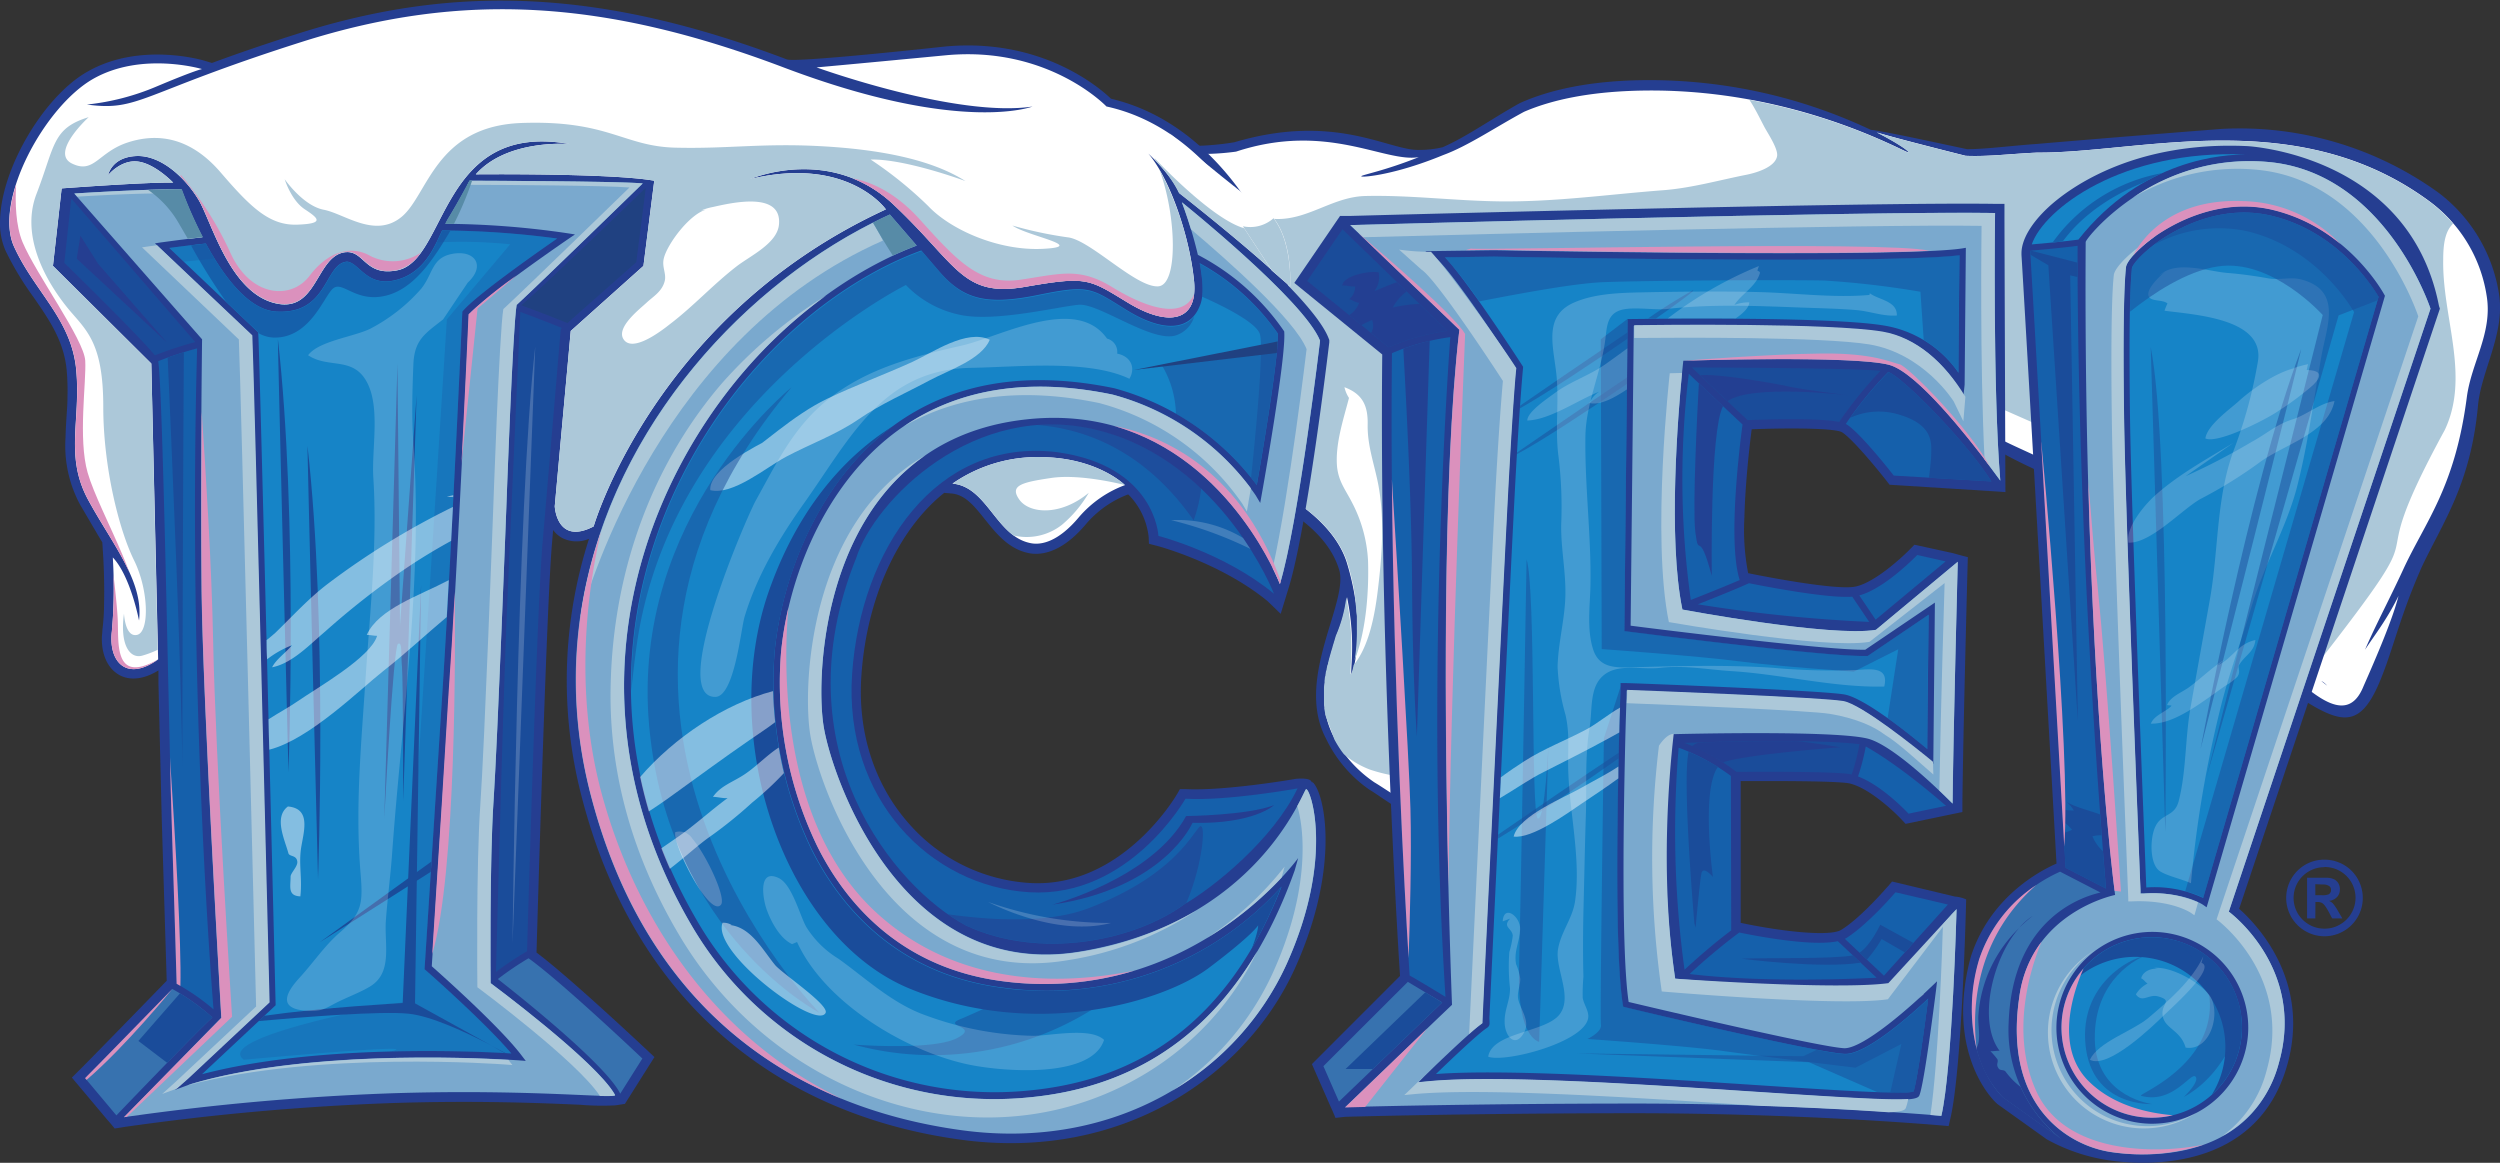 <svg xmlns="http://www.w3.org/2000/svg" viewBox="0 0 390.94 181.83"><rect x="0" y="0" width="390.94" height="181.83" fill="#333333" stroke="none"/><defs><style>.cls-1{isolation:isolate;}.cls-16,.cls-17,.cls-2{fill:#253e91;}.cls-14,.cls-15,.cls-3{fill:#fff;}.cls-4{fill:#acc8d9;}.cls-5{fill:#1560ab;}.cls-6{fill:#7aa9ce;}.cls-7{fill:#1684c7;}.cls-13,.cls-18,.cls-8{fill:#1a4c9a;}.cls-9{fill:#3772af;}.cls-10{fill:#204181;}.cls-11{fill:#578ba7;}.cls-12,.cls-13,.cls-18{opacity:0.5;}.cls-13{mix-blend-mode:multiply;}.cls-14,.cls-20{opacity:0.47;}.cls-15,.cls-19{opacity:0.19;}.cls-16{opacity:0.52;}.cls-17{opacity:0.86;}.cls-21{fill:#db91bd;}</style></defs><title>GH_ICE_LOGO_R_Standard_No-Type</title><g class="cls-1"><g id="Layer_2" data-name="Layer 2"><path class="cls-2" d="M466.66,87.31a24.54,24.54,0,0,0-9.45-16,53.12,53.12,0,0,0-34-10c-10.86.85-20.64,1.65-28.86,2.35-4,.28-8,.82-10.9.82-3.21-.69-6-1.28-8.22-1.75-3.76-.78-6.12-1.22-6.82-1.27a81.09,81.09,0,0,0-37.5-7.73c-6.28.24-12.32,1.26-17.41,3.55-4.75,2.67-8.38,5.3-12.07,6.9a15.84,15.84,0,0,1-3.57.41c-4.77.21-13.05-5.92-29-1.19a43.9,43.9,0,0,1-8.33.56c-4.79-.09-7.76-.55-7.8-.31,0,.07.26.2.8.36a22.22,22.22,0,0,0-2.33.28,15.33,15.33,0,0,0-10.25,7.11c-1.4,2.38-3,4.56-3.76,8.06-.23,3.52,1.32,6.65,2.85,9.8,3.24,6.27,7.78,12.49,12.8,18.76,1.25,1.57,2.54,3.09,3.81,4.58.62.43,0,.6,1.63,1.24l1.38.28,2.73.66a62.52,62.52,0,0,1,10.05,3.63c6.23,2.85,11.2,6.7,12.77,11.68,1.78,5-7,17.13-2,26.57a20.44,20.44,0,0,0,6.73,7.94c3,1.8,6.27,5,10.91,4.12,8.31-2.44,14.22-9.55,21-16,6.69-6.62,13.59-14.16,22-20.37,4.21-2.92-3.07-33.89,2.17-33s20.06-.76,23.81,3.4c1.89,2.09,14.51,4.35,16,6.8,1.37,2.34,11.21,6.19,14.09,7.77,5.6,3.37,33,31.24,33,31.24,8.42,5.66,11.65,7.36,15.09-.88,2.11-5.07,3.07-10,6.54-17.86,3.3-7,7.67-12.95,8.8-25.27C463.85,99.18,467.54,93.43,466.66,87.31Z" transform="translate(-75.85 -41.15)"/><path class="cls-3" d="M451.66,130.19c3.44-7.46,8.09-12.75,9.94-26.91.7-5.39,4-10,3.13-15.7A22.6,22.6,0,0,0,456,72.81c-20.75-15.51-45.59-7.69-61.52-7.8-4.18.18-7.68.66-11.25.5-3.18-.8-5.91-1.5-8.14-2.08-2.68-.7-4.62-1.23-5.75-1.58,3.35,1.7,5.14,3,4.95,3.11,0,.45-18.17-10.54-43.29-9.6-6.13.23-12,1.19-16.82,3.27-4.52,2.44-8.8,5.36-12.63,6.76-7.64,3.16-12.83,3.55-12.83,3.33s3.49-.8,9-3c-5.31.93-14.32-5.55-28.58-.86a38.54,38.54,0,0,1-8.63.22,44.26,44.26,0,0,1-5.5-.77,15.85,15.85,0,0,0-12.85,7.79c-1.19,2.1-2.85,4.9-3.29,7.44-.16,2.73,1.31,5.84,2.84,8.8a124,124,0,0,0,12.72,18.36c1.24,1.55,2.51,3.06,3.76,4.53l.53.61,1.4.29,2.82.7a60.18,60.18,0,0,1,10.34,3.86c6.29,2.91,11.8,7.41,13.3,12.84,3.1,10.45.66,17.12.67,17-.43.06.75-4.7-.76-12a21.73,21.73,0,0,1-1.64,6c-1.2,4.2-3.39,9.8-.58,15.56a19.47,19.47,0,0,0,6.47,7.38c2.91,1.74,6.26,4.62,9.88,3.76,7.38-2.19,13.5-9.3,20.14-15.76,6.67-6.69,13.42-14.23,22.1-20.74,4.41-3.1,3.17-32.95,9-31.94s30.07,4.88,34,9.23c2,2.19,13,5.72,14.57,8.26S412,130,414.5,131.4c4.83,3,17.27,13.38,17.29,13.38,4.61,3.54,10.82,10.81,13.67,3.65,2.05-4.65,4.55-10.48,5.46-14.09-3.19,6.48-6.56,8.9-7.19,13-.75,4.49-4.65.32-4.89.33,1.06.12,4.36,6.08,4.9,1.39S448.24,137.63,451.66,130.19Z" transform="translate(-75.85 -41.15)"/><path class="cls-4" d="M437.57,145.8c21.86-28,5.88-10.44,20.59-37.42,4-8.49-.42-17.62-.25-26.63,0-2.46.3-4.45,1.54-5.62a24.68,24.68,0,0,0-2.49-2.5l-.06-.05q-.46-.39-.94-.76c-20.75-15.51-45.59-7.69-61.52-7.8-4.18.18-7.68.66-11.25.5-3.18-.8-5.91-1.5-8.14-2.08-2.68-.7-4.62-1.23-5.75-1.58,3.35,1.7,5.14,3,4.95,3.11,0,0,0,0,0,0h0l-.11,0,0,0-.24-.1h0a94.35,94.35,0,0,0-24.48-8.1h0c.88,1.34,1.58,2.79,2.33,4.22.53,1,2.15,3.38,2,4.54-.28,1.84-3.56,2.73-5.06,3-4.15.84-8.32,2-12.54,2.35-8.65.65-17.08,1.87-25.85,1.76-7-.09-13.94-1-20.89-.84-5,.1-8.77,3.56-13.65,3.6-5.63,0-11.85-3.86-15.23-8.17l-3.62.85a20.28,20.28,0,0,0-1.39-3.63l-.41-.08a15.85,15.85,0,0,0-12.85,7.79c-1.19,2.1-2.85,4.9-3.29,7.44-.16,2.73,1.31,5.84,2.84,8.8a124,124,0,0,0,12.72,18.36c1.24,1.55,2.51,3.06,3.76,4.53l.53.61,1.4.29,2.82.7a60.18,60.18,0,0,1,10.34,3.86c6.29,2.91,11.8,7.41,13.3,12.84l.33,1.15c0,.11.06.22.08.34.07.27.14.55.2.82,0,.11.05.22.07.32.07.33.14.65.21,1a.71.71,0,0,0,0,.11c.07.36.13.71.18,1l0,.28c0,.25.08.5.11.75s0,.2,0,.29c0,.28.06.55.09.82v.14c0,.31.06.63.08.94,0,.05,0,.1,0,.16,0,.26,0,.51,0,.76,0,.06,0,.12,0,.18,0,.28,0,.55,0,.82v0a27.08,27.08,0,0,1-.36,4.93c1.81-4.51,2.26-10.81,2.11-15.53a22,22,0,0,0-2.57-9.26c-1-1.94-2-3.12-2.27-5.4-.33-3.52.95-7.35,1.86-10.83a5.07,5.07,0,0,1-.71-1.68c2.86,1.07,3.69,2.92,3.63,5.85-.06,3.31,1.06,6.24,1.67,9.43,1,5.45.58,11.07-.1,16.61-.44,3.55-1.31,8.59-3.76,11.55a8.49,8.49,0,0,1-.39,1.44c-.43.06.75-4.7-.76-12a21.73,21.73,0,0,1-1.64,6l-.23.78-.07.23-.23.76c0,.14-.08.29-.13.45s-.07.25-.11.38-.09.36-.15.54l-.08.28c-.07.27-.14.54-.21.81,0,.09,0,.18-.07.28s-.09.39-.14.59,0,.22-.07.33-.07.38-.11.56,0,.23-.06.35-.06.41-.09.61,0,.2,0,.3c0,.3-.07.6-.1.9,0,.07,0,.14,0,.21,0,.24,0,.47,0,.72V150c0,.2,0,.4,0,.6s0,.25,0,.38,0,.41.06.61,0,.23,0,.36.08.53.13.8c0,.06,0,.12,0,.17l1.44,3.87h0c.2.38.43.77.67,1.15l0,0c.25.39.51.77.8,1.13a13.73,13.73,0,0,0,4.07,2.42,24.8,24.8,0,0,0,10.59,1.16,44.31,44.31,0,0,0,10.89-2.35h0c2.35-2.11,4.67-4.46,7-6.81.69-.68,1.37-1.37,2.07-2l2-2c.12-.13.24-.25.37-.37l1.72-1.77c2.27-2.33,4.6-4.71,7-7.07l.08-.08c.77-.73,1.53-1.47,2.31-2.19l.14-.13c1.6-1.47,3.25-2.94,5-4.36l.05,0c5.49-6.5,4.19-40.89,12.95-37.55,3.95,1.51,23.64,1,26.71,3.89,3.51,3.33,24.43,10.62,27.69,14.09C411.81,119.33,431.68,153.37,437.57,145.8Z" transform="translate(-75.85 -41.15)"/><path class="cls-2" d="M281,163.37s.25.52-.12-.07-2.43-.35-2.43-.35-10.93,1.91-17.18,1.6l-.91,0-.45.79c-.09.15-8.55,14.73-23,13.89a27.32,27.32,0,0,1-19-9.37c-5.36-6.09-8-14.32-7.35-23.17.82-11.83,5.56-22.4,12.68-28.26l.26-.21,1.15.1c2.16.19,3.58,2,5.23,4.06s3.6,4.55,6.69,5.23c1.66.39,5.07.32,9.13-4.54a16.24,16.24,0,0,1,6.51-4.59l.09,0a11.16,11.16,0,0,1,3.17,6.61l.05,1.09,1.06.28c.1,0,10.17,2.66,17.54,8.74l2,1.94.07-.23,1.2-3.91c2.9-9.5,6.19-37.15,6.33-38.31l0-.37-.14-.35c-.84-2.12-3.3-5.09-6.29-8.16l-.87-2.5c-.31-.91-7.93-22.27-26.84-26.72-1.71-1.65-10.83-9.62-26.08-8.15,0,0-23.14,2.55-24.61,2-28.49-10.78-51.33-12-76.38-4.05-5.63,1.78-10,3.31-13.52,4.61l-1.18-.36c-.41-.12-10.08-2.92-18.16,1.65C82.88,56,76.07,67.31,75.86,75.54a10.74,10.74,0,0,0,.85,4.8,47.08,47.08,0,0,0,4.4,7.3c2.46,3.55,4.78,6.9,5.18,11.53a37,37,0,0,1,.11,4.09c0,1.12-.09,2.21-.16,3.28s-.12,2-.14,3a19.44,19.44,0,0,0,2.25,10.48l2.82,4.81.68,1.13.15,2.41s.22,3.65.12,7.32c0,1.37-.11,2.75-.26,4,0,.38-.07.74-.08,1.1-.07,2.68.88,4.82,2.62,5.85,1,.61,3.12,1.25,6.23-.65,0,.71,0,1.4,0,2.07l.51,21.06s.74,24.21.78,25.4c-4.66,4.8-13,13.36-13.83,14.14l-1,1,5.61,6.68c.53.59,1.08,1.28,1.08,1.28l.42-.06,1.23-.2a396.06,396.06,0,0,1,41.19-3.7c13.69-.47,24.29,0,30,.25a39.88,39.88,0,0,0,5.46.09l1.49-.23,4.62-7.32s-13-12.29-18.44-16.34c.19-6.61,1.56-54,2.42-64,0,0,.06-.77.18-2.08a4.31,4.31,0,0,0,1.34,1.21,5,5,0,0,0,4.27.17,72.15,72.15,0,0,0-1.2,40.14c8.16,31.91,30.39,49.88,59.34,53.82,25,3.42,44.55-9.84,52.24-26.78C285.68,176.37,282.9,164.69,281,163.37Z" transform="translate(-75.85 -41.15)"/><path class="cls-2" d="M383.31,181.8a5.24,5.24,0,0,0-1.76-.45L371.72,179l-.58.69c-.05,0-4.14,4.88-7.37,6.87-1.74,1.07-9.13.3-15.72-1.1,0-2,0-19.7,0-22.17,3.67,0,13.2-.06,16.53.29,3,.33,7.3,4.28,8.68,5.78l.58.62,7-1.46,1.88-.39v-1.29c.11-11.16.84-38.31.85-38.57,0,0-.5-.1-2.28-.61l-6.07-1.33-.58.59c-1.47,1.53-5.94,5.58-8.9,6s-12.22-1.26-16.52-2.14a35.19,35.19,0,0,1-.59-8.66c.12-4.79.66-10.12,1.14-13.84,6.14-.24,12.94-.16,14.08.44,1.4.8,5.08,5.15,7.07,7.7l.41.53L388,118l1.45.1s-.16-43.31-.15-43.59l0-1.48-1.47,0c-19.34-.32-100.08,1.86-100.89,1.89l-1.54,0-.86,1.26-6.29,9.21L292,96.58c-.46,44.76,2.38,91.1,2.78,97.18L281,207.55l3,6.83c.23.46.63,1.45.63,1.45l.05.13,1.56-.17c.19,0,19-.55,45.05-.56,26.36,0,47.76,1.88,48,1.9l1.28.11.29-1.26c1.75-7.55,2.38-31.6,2.41-32.62Z" transform="translate(-75.85 -41.15)"/><path class="cls-5" d="M275.07,134s-8-20.6-27.46-25.55-35.08,11.11-37.87,19.95c-12.08,30,6.05,51.58,17.22,57.51,11.35,5.26,26,2.56,34.19-3.41,4.53-2.63,13.81-10.1,17.6-18.06,0,0-11,2-17.52,1.61,0,0-8.79,15.54-24.37,14.63S207.75,166,209.1,146.52s13.11-37,32.08-34.66C256.56,114,257,124.95,257,124.95S267.35,127.61,275.07,134Z" transform="translate(-75.85 -41.15)"/><path class="cls-3" d="M100.58,144.26,99.51,98,84.13,82.73l1.36-12.12s13.24-1,17.44-.9c0,0-2.78-2.92-5.47-3.29s-4.71,2.13-4.71,2.13.52-2.84,4.43-3,7.72,3.5,9.73,6.86,4.75,14.08,11.61,16.06,6.63-6.89,11-7.83c3.32-.67,3.2,3.84,8.49,2.77,7.85-1.6,6.6-23.4,26.93-19.73,0,0-9.74-.85-14.68,4.73,0,0,21.17-.21,27.9,1l-1.69,13.32L165.1,92.91l-2.5,27.41s.29,6.16,6.08,3.15c0,0,9.55-32.93,45.7-49.58,0,0-5.94-8.41-21.2-4.74,0,0,12.45-5.39,22.42,4S226.33,87.71,236.14,86s9.94-1.25,16.15,2.51,10.88,3,10.29-3.34-3.5-15.7-7.15-20c0,0,3.66,3.4,4.8,6.13,0,0,8.53,6.68,14.85,12.39,0,0-7.55-21.81-26.21-25.89,0,0-9.07-9.54-25.17-8s-20.16,1.89-20.16,1.89,21.87,7.92,33.77,6.12c0,0-11.22,4.37-38.88-6.1s-50-12.08-75.41-4S97.66,58.61,89.44,57.5a38,38,0,0,0,11-2.87c6.07-2.55,7-2.68,7-2.68s-9.39-2.79-17,1.52S74.79,72.59,78.05,79.73s9,11.34,9.72,19.32-1.84,13.46,1.89,20.31,8.68,12.68,7.93,18.82c0,0-1.32-6.94-4.1-9.86a79.19,79.19,0,0,1-.14,11.55C92.77,144.51,95.54,147.88,100.58,144.26Z" transform="translate(-75.85 -41.15)"/><path class="cls-6" d="M152.57,194.89s-.17-19,.46-28.52,2-45.86,2-45.86,1-28.24,1.61-31.68l.27-.25c3.07-2.82,19.45-18.75,19.45-18.75-4.11-.37-27.06-.42-27.06-.42s-1.67,3.14-3.34,5.88c-.16.26-.31.56-.47.86a135.51,135.51,0,0,1,19,1.46l1.27.2-1.07.73c-.13.09-12.78,8.75-15.51,11.76-.12,2.84-1.73,38.11-3.12,59.61,0,0-2.66,41.85-2.69,42.34,1.48,1.31,10.63,9.45,14,13.89l.7.91-1.15-.09c-.3,0-30.91-2.32-51.18,3.69l-2.52.93,2-1.8,12.69-11.89c-.11-4.56-2.42-98.33-2.7-104.31L100.08,79.2l1-.15c.09,0,2.48-.36,6.4-.8a66.09,66.09,0,0,1-3.29-7.47c-5-.13-16.74.63-16.74.63l20,22.8s-.29,21.89-.08,39.54,3.08,66.56,3.08,66.56L95.24,215.85a394,394,0,0,1,41.37-3.72c22.18-.75,35.81.91,35.42.24C169.24,207.26,152.57,194.89,152.57,194.89Z" transform="translate(-75.85 -41.15)"/><path class="cls-4" d="M105.17,210.88c20.24-5.48,49.37-3.29,49.66-3.27l1.15.09-.63-.81c-6.5-.38-32-1.45-49.62,3.79Z" transform="translate(-75.85 -41.15)"/><path class="cls-4" d="M99.06,79.68l-1,.15,15.14,14.4c.28,6,2.58,99.75,2.7,104.31l-12.69,11.88-2,1.8,2.33-.86,1.78-1.57,12.69-11.89c-.11-4.56-2.42-98.33-2.7-104.31L100.4,79.5Z" transform="translate(-75.85 -41.15)"/><path class="cls-4" d="M102.17,71.41a67.19,67.19,0,0,0,3.1,7.11l2.26-.27a66.09,66.09,0,0,1-3.29-7.47c-5-.13-16.74.63-16.74.63l.43.49C91.65,71.68,98.59,71.32,102.17,71.41Z" transform="translate(-75.85 -41.15)"/><path class="cls-4" d="M152.57,194.89s-.17-19,.46-28.52,2-45.86,2-45.86,1-28.24,1.61-31.68l.27-.25c3.07-2.82,19.45-18.75,19.45-18.75-4.11-.37-27.06-.42-27.06-.42l-.35.64c5.41,0,21.91.11,25.33.42,0,0-16.38,15.93-19.45,18.76l-.27.24c-.62,3.44-1.6,31.68-1.6,31.68s-1.33,36.32-2,45.86-.46,28.52-.46,28.52,15.65,11.61,19.16,17c1.65.06,2.47,0,2.37-.14C169.24,207.26,152.57,194.89,152.57,194.89Z" transform="translate(-75.85 -41.15)"/><path class="cls-7" d="M116.24,93.14v.21c.25,4.45,2.68,103.77,2.71,104.77v.23l-11.51,10.78c18.07-4.75,42.76-3.6,48.36-3.25-4.08-4.84-13.27-12.92-13.37-13l-.19-.17L145,149.85c1.45-22.28,3.12-59.41,3.14-59.78v-.18l.11-.14c2.19-2.53,11.52-9.08,14.73-11.3a141.19,141.19,0,0,0-18-1.26c-1.28,2.77-2.75,6.32-6.71,7.6-4.95,1.6-6.17-2.55-8.16-2.73-3.59.31-2.87,8.29-11.08,7.81-4.38-.26-8.28-5.65-11-10.64-2.62.29-4.6.55-5.71.69Z" transform="translate(-75.85 -41.15)"/><path class="cls-6" d="M280.07,164.58c-.55.51-7.69,20.76-35.28,25.36s-38.61-26.45-40.11-35S204.58,111.2,235,106.9c29.76-4.21,41,25.58,41,25.58,2.89-9.48,6.28-38.05,6.28-38.05-2.49-6.3-21.61-21.65-21.61-21.65A69.14,69.14,0,0,1,263.17,81,37,37,0,0,1,276.62,92.9l.06.11v.12c.26,4.14-3.36,24.45-3.52,25.31l-.24,1.36-.71-1.19a39.4,39.4,0,0,0-22.38-15.76c-13.4-2.79-24.73-.87-33.69,5.69C204.48,117.11,199.1,132,198,143a58.78,58.78,0,0,0,5.68,30.54c4.24,8.47,12.74,19,29.11,21.07,29.34,3.73,45.91-19.05,46.06-19.28l-.54,1.93c-8.34,23.37-23.06,33.77-41.63,35.5a54.82,54.82,0,0,1-52.73-27c-7.82-13.41-10.79-26.71-10.48-39.1.48-18.77,8.5-35.48,18.64-47.34,10.44-12.2,21.32-17.59,27.1-19.76L215,74.69c-29.54,13.51-57.35,49.45-46.86,90.48,9.19,35.91,34.17,49.46,58.1,52.72S269.25,209,277,192,280.62,164.06,280.07,164.58Z" transform="translate(-75.85 -41.15)"/><path class="cls-4" d="M220.6,112.32c-18.49,10.61-19.29,36.77-18,44,1.51,8.53,12.52,39.6,40.11,35a50.54,50.54,0,0,0,20.25-7.8,51.32,51.32,0,0,1-18.16,6.47c-27.58,4.61-38.61-26.45-40.11-35C203.46,148,204.15,123.63,220.6,112.32Z" transform="translate(-75.85 -41.15)"/><path class="cls-4" d="M272.47,189.87c-8.62,14.61-21,21.51-35.81,22.9a54.82,54.82,0,0,1-52.73-27c-7.82-13.41-10.79-26.71-10.48-39.1.48-18.77,8.5-35.48,18.64-47.34a74.77,74.77,0,0,1,13-12,72.71,72.71,0,0,0-16.41,13.83C178.52,113,171.83,129.19,171.35,148,171,160.35,174,173.65,181.84,187c11.71,20.07,33.15,30.53,52.93,28.69C249.94,214.32,265.06,205.31,272.47,189.87Z" transform="translate(-75.85 -41.15)"/><path class="cls-4" d="M280.17,95.75s-2.68,22.58-5.3,34.25c.75,1.54,1.12,2.48,1.12,2.48,2.89-9.48,6.28-38.05,6.28-38.05-2.49-6.3-21.61-21.65-21.61-21.65s.69,1.79,1.43,4.23C267.73,81.78,278.35,91.16,280.17,95.75Z" transform="translate(-75.85 -41.15)"/><path class="cls-4" d="M264.47,187.91a55.37,55.37,0,0,0,11.79-9.53l.47-1.71A51.14,51.14,0,0,1,264.47,187.91Z" transform="translate(-75.85 -41.15)"/><path class="cls-4" d="M280.07,164.58c-.11.1-.52,1.09-1.36,2.62,1.05,3.36,2.18,12.86-3.82,26.08a44.29,44.29,0,0,1-15.78,18.47A44.38,44.38,0,0,0,277,192C284.72,174.9,280.62,164.06,280.07,164.58Z" transform="translate(-75.85 -41.15)"/><path class="cls-4" d="M247.75,104.18a39.46,39.46,0,0,1,22.38,15.76l.7,1.19.24-1.36c0-.16.18-1,.39-2.26a40.21,40.21,0,0,0-21.63-14.65c-12.87-2.68-23.84-1-32.61,4.95C225.64,102.93,235.88,101.71,247.75,104.18Z" transform="translate(-75.85 -41.15)"/><path class="cls-7" d="M215.56,107.72c9.19-6.74,20.8-8.71,34.53-5.86A41.23,41.23,0,0,1,272.38,117c.75-4.26,3.18-18.48,3.29-23.06,0-.25,0-.45,0-.64a35.84,35.84,0,0,0-12.22-11c.47,2.49.67,4.9.12,6.42-1.56,4.34-5.95,4.36-11.56.9s-5.74-4-13.87-2.34-11.69.63-15.43-3.71l-2.79-3.25c-5.54,2-16.5,7.29-27,19.59-16.61,19.43-27.45,52-8.05,85.25a53.76,53.76,0,0,0,51.75,26.53c17.36-1.62,31.28-10.71,39.64-31.9a49.4,49.4,0,0,1-43.56,15.8c-16.82-2.14-25.54-12.94-29.9-21.63A59.91,59.91,0,0,1,197,142.91C198.1,131.64,203.59,116.47,215.56,107.72Z" transform="translate(-75.85 -41.15)"/><path class="cls-7" d="M330,198.66l-.33-.09-.05-.33c-1.69-10.37-.41-48.16-.35-49.77l0-.51.52,0c1.25,0,30.7,1.15,34.44,1.78,3.24.55,10.52,6.46,13,8.54,0-1.9.2-19.33.21-21l-9.52,6.45h-.15c-5.9.21-36.17-3.66-37.46-3.83l-.45-.06.51-48.8h.5c1.25,0,30.63-.46,39.5,1a17.57,17.57,0,0,1,11.74,7.41c0-2.95.14-17.37.16-18.38-11.52,1.41-70.28.26-72.8.21l-7.67.11c3.6,3.76,11.74,16.35,12.12,16.95l.1.15v.18s-.5,5.13-1.14,16.62c-.62,10.91-3.78,77.63-4.12,85,0,1,.18,1.23-.46,1.65-1.37.9-5.87,5.2-7.9,7.16,11.18-.82,32.66.58,50.1,1.73,11.95.79,23.21,1.52,24.58,1,.56-1.6,1.71-10,2.29-14.52-2.66,2.5-9.64,8.72-13,8.64C360.42,205.89,331.27,199,330,198.66Z" transform="translate(-75.85 -41.15)"/><path class="cls-6" d="M337.81,194.19a143.21,143.21,0,0,1-.39-38.23s26.24-.7,30.83.79,12.95,10.1,12.95,10.1c.11-11.31.79-37.86.79-37.86L369.2,139.64c-7.05,1.18-30.26-3.17-30.26-3.17-2.75-13.28.14-38.91.14-38.91s26.58-.87,32.2.65,17.37,18.1,17.37,18.1c-1.19-14.26-.82-41.85-.82-41.85C368.3,74.13,287,76.35,287,76.35l17.06,16.37c-4,34-1.15,105.56-1.15,105.56-3.69,3.5-16.69,16-16.69,16s18.7-.55,45.09-.56,48.12,1.91,48.12,1.91c1.73-7.5,2.38-32.33,2.38-32.33l-10.42,11.9C363.64,196.4,337.81,194.19,337.81,194.19Zm39.9,1.41,1.05-1-.17,1.46c-.19,1.49-1.84,14.6-2.6,16.39-.41,1-3.76.89-25.55-.55-18.15-1.19-40.73-2.68-51.36-1.63l-1.46.14,1-1c.3-.29,7.12-6.94,9-8.22,0-.06,0-.17,0-.17,0-.73,3.52-74.26,4.17-85.76.59-10.51,1-15.62,1.12-16.48-2.93-4.54-10.67-16.1-12.73-17.42l-1.46-.93,10.71-.15c.63,0,63.31,1.23,73.23-.28l.6-.1-.19,21.4-.19,1.8c0-.07-4.19-8.61-12.73-10-8.17-1.36-34.93-1.06-38.82-1,0,1-.48,46-.49,46.89,3.77.49,31,3.9,36.69,3.76l10.89-7.37-.25,25.21-.84-.73c-.1-.07-9.77-8.4-13.32-9s-29.81-1.6-33.79-1.74c0,1-.1,3.24-.18,6.33-.29,11.57-.7,34.46.49,42.38,3.31.79,30.16,7.14,33.79,7.24C367.45,205,375,198.23,377.7,195.6Z" transform="translate(-75.85 -41.15)"/><path class="cls-4" d="M364.09,150.77c-3.41-.57-29.81-1.6-33.79-1.74,0,.43,0,1.15-.06,2.08,7.41.29,28.7,1.15,31.75,1.67,1.81.31,5.76,1.1,8.67,3.31,1.89,1.08,5.58,4.51,7.52,6.18l-.06-2C375.38,158,366.89,151.24,364.09,150.77Z" transform="translate(-75.85 -41.15)"/><path class="cls-4" d="M370.22,93c-8.17-1.36-34.93-1.06-38.82-1,0,.11,0,.82,0,2,7.51-.07,29.46-.18,36.73,1,8.54,1.42,13.21,8.87,13.24,8.94l1.5,3.09.32-3.83C379.93,97.83,375.48,93.9,370.22,93Z" transform="translate(-75.85 -41.15)"/><path class="cls-4" d="M385.72,76.47s-.29,21.67.47,36.53c1.5,2,2.46,3.31,2.46,3.31-1.19-14.26-.82-41.85-.82-41.85C368.3,74.13,287,76.35,287,76.35l2,1.9C305.68,77.8,368.82,76.18,385.72,76.47Z" transform="translate(-75.85 -41.15)"/><path class="cls-4" d="M376.65,196.62v-.06l-.8.79Z" transform="translate(-75.85 -41.15)"/><path class="cls-4" d="M377.72,215.51l1.71.14c1.73-7.5,2.38-32.33,2.38-32.33l-2.13,2.43C379.6,188.7,379,207,377.72,215.51Z" transform="translate(-75.85 -41.15)"/><path class="cls-4" d="M382,129,369.2,139.64c-7.05,1.18-30.26-3.17-30.26-3.17-2.29-11.07-.67-30.74-.06-37l-1.92.05s-2.88,25.63-.14,38.91c0,0,24.31,4.29,31.37,3.09l11.75-9.19s-.62,19.87-.82,32.44c1.25,1.2,2.06,2,2.06,2C381.3,155.54,382,129,382,129Z" transform="translate(-75.85 -41.15)"/><path class="cls-4" d="M337.81,194.19c-2.47-16.44-.82-33.12-.23-38.28-1.17,0-2.31,1.86-2.31,1.86a146.07,146.07,0,0,0,.44,38.42s27.61,2.39,35.36,1.22l10.63-14-10.56,11.48C363,196,337.81,194.19,337.81,194.19Z" transform="translate(-75.85 -41.15)"/><path class="cls-4" d="M298.13,83.31c2.07,1.32,9.81,12.88,12.74,17.41-.08.86-.54,6-1.13,16.49-.63,11.29-4,82.34-4.15,85.64a24.87,24.87,0,0,1,2.09-1.72c0-.06,0-.17,0-.17,0-.73,3.52-74.26,4.17-85.76.59-10.51,1-15.62,1.12-16.48-2.54-3.94-10.41-15-13.34-18.19a34.64,34.64,0,0,1-5-.35Z" transform="translate(-75.85 -41.15)"/><path class="cls-4" d="M373.87,214.42a9,9,0,0,0,.38-1.42c-2.58.2-8.85-.15-23.82-1.13-18.15-1.19-40.73-2.68-51.36-1.63l-1.46.14,1-1,1.55-1.49c-1.88,1.76-3.52,3.37-3.66,3.5l-1.05,1,1.46-.14c10.62-1,33.21.45,51.35,1.64l3.09.2c8.06.26,14.94.65,19.87,1C373.13,215,373.71,214.79,373.87,214.42Z" transform="translate(-75.85 -41.15)"/><path class="cls-3" d="M224.8,116.78a23.35,23.35,0,0,1,14.08-4.14c8.68.16,12.88,4.37,12.88,4.37a17.53,17.53,0,0,0-7.18,5c-3.1,3.71-5.8,4.49-7.68,4.05C231.58,124.93,230.2,117.25,224.8,116.78Z" transform="translate(-75.85 -41.15)"/><path class="cls-8" d="M100.07,96.72a59,59,0,0,1,6.31-2.08L87,72.2,85.91,82.26S97.55,93.6,100.07,96.72Z" transform="translate(-75.85 -41.15)"/><path class="cls-5" d="M106.67,95.63a56.62,56.62,0,0,0-6.08,2c.75,4.47,1.66,57.89,2.09,71.44.42,13.2.76,24.72.79,25.92a33.75,33.75,0,0,1,5.77,4C108.65,191.73,105.29,146.5,106.67,95.63Z" transform="translate(-75.85 -41.15)"/><path class="cls-9" d="M102.79,195.8c-2.71,2.79-12.69,13-13.63,13.94l4.89,5.83s11.81-12.33,15-15.32A33.85,33.85,0,0,0,102.79,195.8Z" transform="translate(-75.85 -41.15)"/><path class="cls-10" d="M164.57,91.68l10.78-9.53,1.49-11.64s-15.25,14.75-19.47,18.38C159.45,89.65,162.28,90.73,164.57,91.68Z" transform="translate(-75.85 -41.15)"/><path class="cls-8" d="M163.54,92.59l.18-.15c-2.1-.86-4.59-1.8-6.5-2.51-.25,5.45-1.52,33.13-2.12,47.44-.61,14.56-1.54,49.88-1.69,55.77a49.46,49.46,0,0,1,4.86-3.24c.2-7,1.56-53.9,2.43-63.94C161.64,115.1,163.54,92.59,163.54,92.59Z" transform="translate(-75.85 -41.15)"/><path class="cls-9" d="M158.5,191a48.09,48.09,0,0,0-4.8,3.25c2.24,1.75,16.81,13.21,19.14,17.92l3.46-5.49S163.74,194.75,158.5,191Z" transform="translate(-75.85 -41.15)"/><path class="cls-5" d="M302.64,93.87a35,35,0,0,0-9.12,2.51c-.49,45.11,2.38,91.33,2.76,97.31,1.85,1.06,3.89,2.29,5.61,3.35C298.78,148.85,302.24,99.29,302.64,93.87Z" transform="translate(-75.85 -41.15)"/><path class="cls-5" d="M366.4,162.57c3.87,1.44,7.9,5.82,7.9,5.82l5.86-1.23c-6.8-5.9-11.08-8.46-12.55-9.28A33.18,33.18,0,0,1,366.4,162.57Z" transform="translate(-75.85 -41.15)"/><path class="cls-8" d="M302.17,92.88,285.78,77l-5.52,8.09L293,95.46A36,36,0,0,1,302.17,92.88Z" transform="translate(-75.85 -41.15)"/><path class="cls-5" d="M346.52,162.49a32.77,32.77,0,0,0-8.17-4.42,158.41,158.41,0,0,0,.92,34.72c1.46-1.35,4.22-3.84,7.3-6.15Z" transform="translate(-75.85 -41.15)"/><path class="cls-9" d="M296,194.69l-13.2,13.18,2.43,5.54,16.15-15.5C299.63,196.86,297.7,195.69,296,194.69Z" transform="translate(-75.85 -41.15)"/><path class="cls-5" d="M364.49,107.44l0,0c2.2,1.25,7.5,8.08,7.5,8.08l15.24.9c-3.82-6.06-13.46-15.94-16.1-17.12A60.11,60.11,0,0,0,364.49,107.44Z" transform="translate(-75.85 -41.15)"/><path class="cls-5" d="M348.34,107.53c-2.5-2.34-5.88-5.53-8.4-7.93a135.78,135.78,0,0,0,.31,35.37c2.83-1.11,5.55-2.22,7.65-3.11C346,126,347.9,110.83,348.34,107.53Z" transform="translate(-75.85 -41.15)"/><path class="cls-5" d="M366.6,134.26l2.55,3.79,10.95-9.11-4.44-1S370.63,133.19,366.6,134.26Z" transform="translate(-75.85 -41.15)"/><path class="cls-8" d="M340.41,98.61c2.32,2.23,5.63,5.35,8.72,8.24,2.48-.1,11-.39,14.32.28a64.4,64.4,0,0,1,6.48-8C364.75,98.68,343.34,98.62,340.41,98.61Z" transform="translate(-75.85 -41.15)"/><path class="cls-5" d="M365.5,134.46c-3.65.28-12.69-1.42-16.15-2.11-1.68.76-4.21,1.81-8,3.3a235.45,235.45,0,0,0,26.8,2.75Z" transform="translate(-75.85 -41.15)"/><path class="cls-5" d="M372.26,180.68s-4.24,5-7.72,7.18l-.2.1,6.11,5.76,10-11.12Z" transform="translate(-75.85 -41.15)"/><path class="cls-5" d="M363.24,188.33c-3.89.85-12.24-.7-15.41-1.36a94.87,94.87,0,0,0-7.77,6.49c11.29,1.37,25.55.77,29.24.58Z" transform="translate(-75.85 -41.15)"/><path class="cls-8" d="M347.38,161.85c3.1,0,13.67-.09,17.31.29a6.6,6.6,0,0,1,.72.13,32.93,32.93,0,0,0,1.22-4.75c-7.26-.87-23.47-.34-27.36-.2A31.79,31.79,0,0,1,347.38,161.85Z" transform="translate(-75.85 -41.15)"/><polygon class="cls-2" points="12.57 36.85 12 40.45 26.11 53.57 15.35 41.26 12.57 36.85"/><path class="cls-8" d="M102.07,97.07c.46,10.29,2.27,51.38,2.28,64.06,0-6.92.16-54.9.25-64.91C103.7,96.5,102.85,96.8,102.07,97.07Z" transform="translate(-75.85 -41.15)"/><path class="cls-8" d="M104.35,161.13c0,.54,0,.83,0,.83C104.34,161.71,104.35,161.42,104.35,161.13Z" transform="translate(-75.85 -41.15)"/><path class="cls-8" d="M109.08,200.24a37.38,37.38,0,0,0-5.08-3.76l-6.51,7.45,4.5,3.42C104.86,204.4,107.73,201.5,109.08,200.24Z" transform="translate(-75.85 -41.15)"/><path class="cls-8" d="M140.75,198.05l.95-65.47L138.82,198s-12.78.7-21.68,2l-.87.82c7.12-.64,19.18-1.6,23.47-1.15,3.46.35,8.87,2.83,13,5Z" transform="translate(-75.85 -41.15)"/><path class="cls-8" d="M154.88,205.82c-.65-.35-1.37-.74-2.14-1.13l2,1.13Z" transform="translate(-75.85 -41.15)"/><path class="cls-8" d="M119.31,94.2c-.08-.72,1.65,67.71,1.65,67.71S122.46,122,119.31,94.2Z" transform="translate(-75.85 -41.15)"/><path class="cls-8" d="M123.94,110.94c-.08-.72,1.64,67.7,1.64,67.7S127.09,138.71,123.94,110.94Z" transform="translate(-75.85 -41.15)"/><polygon class="cls-8" points="67.37 136.33 67.47 134.72 49.97 147.37 67.37 136.33"/><path class="cls-8" d="M138,98l-1.31,45.23-.75,26s1.41-26.94,2.14-27.39.44,1.69.63,3.62.19,21,.19,21l2.1-63.52L138.4,139Z" transform="translate(-75.85 -41.15)"/><path class="cls-5" d="M111.27,88.42l5,4.72v.11a5.27,5.27,0,0,0,2.36.69c5.77.14,7.87-6.54,9.34-7.71s3.55,2.26,8.16,1.17,7.67-6,10.16-10.19l-1.29,0c-1.28,2.77-2.75,6.32-6.71,7.6-4.95,1.6-6.17-2.55-8.16-2.73-3.59.31-2.87,8.29-11.08,7.81-4.38-.26-8.28-5.65-11-10.64l-2.33.27A87.4,87.4,0,0,0,111.27,88.42Z" transform="translate(-75.85 -41.15)"/><path class="cls-11" d="M145.93,75.29c-.16.26-.31.56-.47.86l1.38,0a51,51,0,0,0,2.85-6.78h-.43S147.6,72.55,145.93,75.29Z" transform="translate(-75.85 -41.15)"/><path class="cls-11" d="M99,70.84a16.14,16.14,0,0,1,4.47,4.66c.54.9,1.13,1.93,1.75,3l2.36-.28a66.09,66.09,0,0,1-3.29-7.47C102.86,70.74,101,70.78,99,70.84Z" transform="translate(-75.85 -41.15)"/><g class="cls-12"><path class="cls-13" d="M109.41,81.58c-.48-.78-.94-1.57-1.36-2.35-2.62.29-4.6.55-5.71.69l2.26,2.15Z" transform="translate(-75.85 -41.15)"/><path class="cls-13" d="M142.44,192.87l-.19-.17L145,149.85c1.45-22.28,3.12-59.41,3.14-59.78v-.18l.11-.14c2.19-2.53,11.52-9.08,14.73-11.3a141.19,141.19,0,0,0-18-1.26c-.27.6-.57,1.23-.88,1.87a76.58,76.58,0,0,1,11.53.29l-9.9,11.74-6.83,106.78s-30,5.36-24.91,9c0,0,30.25-2.79,22.6-1.24,9-.25,16.46.12,19.23.29C151.73,201,142.55,193,142.44,192.87Z" transform="translate(-75.85 -41.15)"/></g><path class="cls-14" d="M133.2,140.43c.51,0,1.11.15,1.62.15-1,3.38-9.38,8.12-12.55,10.31-1.07.76-2.79,1.68-4.43,2.74,0,1.59.08,3.18.12,4.75,6.29-1.59,14.26-9.5,17.84-12.31s6.61-5.67,9.91-8.43c.11-1.9.22-3.82.32-5.77C141.38,134.32,135.07,136.32,133.2,140.43Z" transform="translate(-75.85 -41.15)"/><path class="cls-14" d="M117.54,141.25c0,1,0,2,.08,3a15.09,15.09,0,0,1,3.9-2.2c-1,1.19-2.49,2.19-3.12,3.45,3.16-.62,5.88-3.56,8.26-5.56A123.71,123.71,0,0,1,137,131.65a89,89,0,0,1,9.4-5.92q.14-2.68.28-5.31a119.11,119.11,0,0,0-19.54,12c-3.06,2.33-5.46,5-8.25,7.7C118.43,140.52,118,140.89,117.54,141.25Z" transform="translate(-75.85 -41.15)"/><path class="cls-14" d="M146.72,118.88c0-.1,0-.2,0-.3-.33.07-.67.16-1,.27Z" transform="translate(-75.85 -41.15)"/><path class="cls-14" d="M122.17,168a2.13,2.13,0,0,0-1.33-.71c-2.18,1.67-.48,5.12.11,7.29.16.56,1.26.25,1.39,1.29.1.78-1.06,1.8-1.05,2.38,0,1.56-.47,3,1.53,3.07.33-3-.33-5.1.17-7.9.47-2.63,1.38-5.88-2.17-6.16" transform="translate(-75.85 -41.15)"/><path class="cls-15" d="M149,85.34c2.82-2.63,1.14-5.07-2.26-4.52s-3.11,3.06-5,5.45a27.3,27.3,0,0,1-8,6.29c-2.59,1.27-8.07,1.91-9.71,4.14,3.27,2.2,7.25,0,9.39,4.6,1.86,4,.53,10.27.81,14.58.66,10.16-.52,20.84-1.19,31-.68,10.46-1.68,20.54-.8,30.9.38,4.61.23,6.2-3.25,9.19-2.32,2-4.11,4.67-6.23,7-2.36,2.55-3.61,5.14,1.65,5.27,1.89,0,2.35-.42,4-1.27s4.06-1.74,5.47-2.66c3.45-2.25,2-6.74,2.33-10.44.25-3.35.69-6.6.94-10,1.51-21.16,4.88-43.31,3.34-64.54-.29-4-.15-8.25,0-12.15s1.8-4.84,4.65-7.08" transform="translate(-75.85 -41.15)"/><path class="cls-14" d="M184.11,172.28a2.37,2.37,0,0,0-2.66-1c-.48,1.86,5.35,13.39,7.13,11.37,1.11-1.26-3.91-11.18-5.81-11.39" transform="translate(-75.85 -41.15)"/><path class="cls-14" d="M196.68,109.53c-2.58,1.37-10,5-9.76,8.27,3.49.88,8.76-3.57,11.81-5.2,3.75-2,7.85-3.46,11.39-5.89s7.33-4.06,11.21-6.14c2.91-1.55,8-3.21,9.3-6.29-3.6-1.74-8.92,2-12.14,3.48-4.4,2-8.92,3.65-13.28,5.74-5.41,2.6-10.09,7.18-14.81,10.33" transform="translate(-75.85 -41.15)"/><path class="cls-13" d="M235.53,195.92a102.49,102.49,0,0,1-9.29,4.51c-3.46,1.29,3.06,1.11-.76,3.07s-16.13,1-16.13,1a47.12,47.12,0,0,0,43.59-10.19A50.17,50.17,0,0,1,235.53,195.92Z" transform="translate(-75.85 -41.15)"/><path class="cls-13" d="M199.62,101.72s-25.2,20.27-22.26,52.9S204,199.53,204,199.53,157.2,152.05,199.62,101.72Z" transform="translate(-75.85 -41.15)"/><path class="cls-13" d="M272.38,117c.69-4,2.83-16.46,3.23-21.91-7.05,1.23-18,3.3-18,3.3a15.5,15.5,0,0,1,2.13,7.48A40.57,40.57,0,0,1,272.38,117Z" transform="translate(-75.85 -41.15)"/><g class="cls-12"><path class="cls-8" d="M217.51,85.72A16.31,16.31,0,0,0,226,90.39c5.45,1.17,15.46-1.32,18.55-1.58s11.16,5.77,15,4.84a4.42,4.42,0,0,0,3.05-3c-2.06,2.41-5.87,1.95-10.53-.93-5.62-3.46-5.74-4-13.87-2.34s-11.69.63-15.43-3.71l-2.79-3.25c-5.54,2-16.5,7.29-27,19.59s-18.63,29.69-18.4,49.22q.31-3.37.81-7C180.71,104,217.51,85.72,217.51,85.72Z" transform="translate(-75.85 -41.15)"/><path class="cls-8" d="M263.44,82.36a17.94,17.94,0,0,1,.39,5.19c2.17.95,8.23,3.76,9,5.75.72,1.81-.61,15.65-1.35,22.56.34.44.65.83.88,1.15.75-4.26,3.18-18.48,3.29-23.06,0-.25,0-.45,0-.64A35.84,35.84,0,0,0,263.44,82.36Z" transform="translate(-75.85 -41.15)"/></g><path class="cls-8" d="M276.2,179.84a49.4,49.4,0,0,1-43.56,15.8c-16.82-2.14-25.54-12.94-29.9-21.63A59.91,59.91,0,0,1,197,142.91c1.15-11.23,6.61-26.35,18.5-35.12-5.45,3.35-14.12,10.75-19.39,25.72-8.13,23.1,2.39,54.22,22.07,62.27s39.71,2,46.7-3.27,7.71-6.66,7.71-6.66.08.83-1,3.65A69.3,69.3,0,0,0,276.2,179.84Z" transform="translate(-75.85 -41.15)"/><path class="cls-14" d="M197.07,154.08c-.18-1.69-.29-3.31-.33-4.86-7.57,2-15.45,7.24-20.79,13.44q.57,2.68,1.36,5.38c1.93-1.24,3.7-2.53,4.09-2.82,3.87-2.8,7.67-5.58,11.65-8.33C194.21,156.07,195.69,155.14,197.07,154.08Z" transform="translate(-75.85 -41.15)"/><path class="cls-14" d="M193.44,166.68a48.7,48.7,0,0,0,5-4.64q-.48-2-.81-4c-1.87,1.22-3.44,2.91-5.29,4.16s-3.79,1.8-5,3.56c.71,0,1.59.26,2.29.19-2.73,2-5.13,4.26-8,6.23-.58.39-1.43,1-2.36,1.62q.62,1.61,1.33,3.21c2.29-1.75,4.52-3.8,6.15-4.94A68.41,68.41,0,0,0,193.44,166.68Z" transform="translate(-75.85 -41.15)"/><path class="cls-14" d="M190.28,185.81a2.43,2.43,0,0,0-1.44-.36c-1.78,4.64,14.71,16.88,16.11,14.1.63-1.24-6.76-6.14-7.89-7.49-2-2.41-4.05-6.47-7.81-6.27" transform="translate(-75.85 -41.15)"/><path class="cls-10" d="M253.17,99l22.34-2.65c.07-.67.12-1.29.14-1.81Z" transform="translate(-75.85 -41.15)"/><path class="cls-15" d="M249.17,94.41c-4.7-7.4-16.82-.61-22.91.78-7.43,1.69-14.7,3.51-20.81,8.34-5.47,4.32-8.08,9.89-11.41,15.88-1.39,2.51-13.67,30.74-6.35,30.72,3,0,4-10.48,4.59-12.52,1.93-6.42,5.43-12.31,9.24-17.68,7.32-10.28,12.28-21,26.21-21.26,7.18-.11,18.29-1.36,24.73,1.71,1.06-1.79.14-3.54-1.91-3.93a2.14,2.14,0,0,0-2.4-2.4" transform="translate(-75.85 -41.15)"/><path class="cls-15" d="M200.49,188.46c4.29,9.46,16.9,17,26.59,19.11,5,1.11,19.44,2.41,21.42-3.81-2.13-2-8.2-.67-11-.63a51.36,51.36,0,0,1-16.83-3.18c-5.29-1.85-9.46-5.85-13.74-8.9a15.27,15.27,0,0,1-5-4.95c-1-1.77-2.22-6.67-4.32-7.65-3.17-1.5-2.53,3-1.9,4.85.71,2,2.08,4.56,4,5.49" transform="translate(-75.85 -41.15)"/><path class="cls-16" d="M263.34,170.53c-1.41,1.68-4.65,7.77-17.12,12.59-6.28,2.44-15,2-22.11,1a27.08,27.08,0,0,0,2.85,1.76c11.35,5.26,26,2.56,34.19-3.41l.21-.12C264.05,176.09,264.53,169.12,263.34,170.53Z" transform="translate(-75.85 -41.15)"/><path class="cls-2" d="M240.41,182.62s15.53-4.05,20.92-13.86c0,0,9.6-.1,13.76-1.71,0,0-3.17,3-12.76,2.77C262.33,169.82,258,180,240.41,182.62Z" transform="translate(-75.85 -41.15)"/><path class="cls-16" d="M262.51,122.52a22.37,22.37,0,0,0,1.18-5,36.48,36.48,0,0,0-16.07-9.14,29.31,29.31,0,0,0-9.95-.8C245,108.09,254.62,111.23,262.51,122.52Z" transform="translate(-75.85 -41.15)"/><path class="cls-4" d="M166.62,137.66c1.41-5.15,13-43.78,47.3-58.89,0,0-.64-1.26-1.54-2.8C190.67,86.93,170.53,109.82,166.62,137.66Z" transform="translate(-75.85 -41.15)"/><path class="cls-11" d="M215.46,81.11c1.4-.65,2.65-1.17,3.73-1.57L215,74.69q-1.33.6-2.65,1.28C213.16,77.33,214.24,79.23,215.46,81.11Z" transform="translate(-75.85 -41.15)"/><path class="cls-17" d="M296.66,132.07c.07,15.08.76,24.24.76,24.24l2-61.87a39.61,39.61,0,0,0-4.13,1.24C295.68,102.41,296.6,120.07,296.66,132.07Z" transform="translate(-75.85 -41.15)"/><path class="cls-17" d="M293,95.46a36,36,0,0,1,9.16-2.58l-4.35-4.21a23.15,23.15,0,0,0-4.15.56,7.28,7.28,0,0,1,2.16-2.49l-1.52-1.47c-1.3.43-2.59,1.07-3.51,1.38a3.68,3.68,0,0,0,.66-2.9c-1.4-.33-5.61.51-5.7,2.07.61-.09,1.38.21,2,.12a2.52,2.52,0,0,1-.92,2c.48.09,1,.55,1.55.56a3.8,3.8,0,0,1-1.54,1.92L288.74,92a11,11,0,0,1,1.67-.8,2.3,2.3,0,0,1-.14,2Z" transform="translate(-75.85 -41.15)"/><path class="cls-8" d="M298.73,196.32l-12.47,12,4.27,0,10.84-10.4Z" transform="translate(-75.85 -41.15)"/><path class="cls-18" d="M326.66,156.6s-.65,43.64-.46,44.79-2.11,2.23-2.11,2.23,15.51,1.08,21.43,1.91S366,208.11,366,208.11l7.18-3.71L371.44,212a16.23,16.23,0,0,0,3.64-.15c.56-1.6,1.71-10,2.29-14.52-2.66,2.5-9.64,8.72-13,8.64-4-.1-33.1-7-34.34-7.34l-.33-.09-.05-.33c-1.69-10.37-.41-48.16-.35-49.77Z" transform="translate(-75.85 -41.15)"/><path class="cls-13" d="M314.57,128.64s-.92,53.91-1.18,64.42,3.15,11,3.15,11L318,157.3s-.54,12.32-1.67,11.84S316.05,133.25,314.57,128.64Z" transform="translate(-75.85 -41.15)"/><path class="cls-13" d="M359.93,205.32l-2.09,1-35.41-.44,36.3,1.38L369.57,212a26.52,26.52,0,0,0,5.51-.1c.56-1.6,1.71-10,2.29-14.52-2.66,2.5-9.64,8.72-13,8.64A37.81,37.81,0,0,1,359.93,205.32Z" transform="translate(-75.85 -41.15)"/><path class="cls-18" d="M309.49,81.26l-7.67.11a70.06,70.06,0,0,1,5.35,6.91c5.17-1,14.46-2.79,19.25-3,6.87-.28,29.26-.39,34.74-.26a143,143,0,0,1,15,1.75l.51,7.52a17.83,17.83,0,0,1,5.43,5.11c0-2.95.14-17.37.16-18.38C370.77,82.46,312,81.31,309.49,81.26Z" transform="translate(-75.85 -41.15)"/><path class="cls-18" d="M367.93,143.69h-.15c-5.9.21-36.17-3.66-37.46-3.83l-.45-.06.51-48.8-4.2,3.2.14,48.45s15.06,1.07,21.43,1.91,18,1.61,18,1.61l6.94-3.49-1.66,10.77c2.53,1.8,5,3.79,6.18,4.83,0-1.9.2-19.33.21-21Z" transform="translate(-75.85 -41.15)"/><path class="cls-13" d="M340.55,86.57a82,82,0,0,0-7,4.39h1.25C338.66,88.25,341.18,86.35,340.55,86.57Z" transform="translate(-75.85 -41.15)"/><path class="cls-13" d="M330.36,93.12c-6.06,4.08-13.22,9-16.81,11.47,0,.13,0,.26,0,.41,4-2.27,11-6.87,16.84-10.91Z" transform="translate(-75.85 -41.15)"/><path class="cls-13" d="M330.29,100.16c-6.56,4.42-14.22,9.69-17.22,11.75,0,.08,0,.17,0,.26,3.66-1.95,11-6.75,17.22-11Z" transform="translate(-75.85 -41.15)"/><path class="cls-13" d="M329,158.85c-5.69,3.76-13.93,9.4-18.88,12.81,0,.2,0,.4,0,.61,5.26-3.18,13.32-8.63,18.89-12.56C329,159.41,329,159.13,329,158.85Z" transform="translate(-75.85 -41.15)"/><g class="cls-19"><path class="cls-3" d="M324.4,104.18c1.76.37,3.9-.84,5.87-2.14l.06-6.42c-1.17.87-2.35,1.72-3.51,2.54-2.43,1.7-5.37,2.64-7.72,4.37-1.15.85-4.42,3-4.42,4.38,3.54-.11,7.89-3.19,11.25-4.51A4,4,0,0,0,324.4,104.18Z" transform="translate(-75.85 -41.15)"/><path class="cls-3" d="M336.66,90.94c2.9,0,6.64,0,10.61,0,1.21-.83,2.11-1.7,2.12-2.51a6.25,6.25,0,0,0-2.33.41c1.2-1.81,3.41-2.88,4-5,0-.3-.26-.22-.4-.41l.25-.68A61.69,61.69,0,0,0,336.66,90.94Z" transform="translate(-75.85 -41.15)"/></g><g class="cls-20"><path class="cls-3" d="M314.16,160.22c-1.12.72-2.38,1.56-3.62,2.49,0,1.09-.1,2.18-.15,3.26,2.34-1.36,4.62-3,6.93-4.13,3.39-1.71,6.75-3.41,10.07-5.22l1.68-.93c0-1.49.08-2.8.12-3.89-1.79,1-3.57,2.5-5.19,3.37C320.74,156.92,317.27,158.21,314.16,160.22Z" transform="translate(-75.85 -41.15)"/><path class="cls-3" d="M328.92,162.87c0-.63,0-1.25,0-1.85-1.8,1.21-3.8,2.18-5.69,3.27-2.65,1.53-9.92,4.41-10.68,7.68,2.82.38,8.33-3.57,10.67-5.18C325.15,165.5,327.07,164.23,328.92,162.87Z" transform="translate(-75.85 -41.15)"/></g><path class="cls-15" d="M312,184.8c-1.28,1.35.34,1.48.41,2.69a15.46,15.46,0,0,1-.54,2.56,30.42,30.42,0,0,0,.11,5.66c0,2-.89,3.29-.84,5.29,0,2.16,1.71,4.26,3.12,1.45.85-1.71-.69-3.55-1-5.05-.21-1.07.35-2.21.32-3.2a9.19,9.19,0,0,0-.65-2.28c-.38-2.07.58-3.5.63-5.49s-2.57-3.91-2.72-1.2" transform="translate(-75.85 -41.15)"/><path class="cls-15" d="M368.19,87.27c-5.39.5-11.62-.29-17.08-.44s-11.11-.09-16.68,0c-3.92.1-8.55,0-12.25,1.55-4.86,2-3.55,6.41-3,10.85s-.22,9,.4,13.45a64.7,64.7,0,0,1,.41,10.32c-.1,4.06.84,7.86.62,12-.19,3.49-1.12,7-1.19,10.44a32.49,32.49,0,0,0,1.24,7.51c.64,2.86.38,5,.41,8,.09,6.86,2.06,14.37,1.08,21.14-.39,2.67-2.2,4.77-2.66,7.48-.52,3.05,2.45,7.61.14,10.33s-10.46,2.7-11.06,6.49c2.61,1,15.41-2.32,15.65-6.21.07-1-.72-2-.87-3a29.17,29.17,0,0,1,.11-3.28c-.09-3.38-.07-6.74,0-10.14.13-5.09.22-10.09.38-15.16.15-4.48-.17-9.24.58-13.64.44-2.54,0-5.84,1.75-7.78,2.22-2.47,6.13-1.25,9.24-1.59,3.94-.44,7.31.26,11.23.51,7.9.49,16,2.6,23.86,2.41.76-3.1-2-2.74-4.19-2.6a98.75,98.75,0,0,1-13.18-.33c-7.24-.48-14.78-.29-22-.08-2.73.08-5.16.08-6.11-2.68-1.08-3.16-.51-7-.46-10.25.13-7.71-.9-15.4-.79-23.16.07-5.22,2.45-9.94,3.12-15.23.23-1.85.26-3.73,2.17-4.46s5.52,0,7.61-.27c7-.78,13.95-.46,21-.2,2.81.1,5.68.16,8.45.39,2.18.18,4.13,1,6.35.85.07-2.32-2.87-2.43-4.23-3.49" transform="translate(-75.85 -41.15)"/><path class="cls-17" d="M346,103.88c3.73-2.7,18.86-.92,18.86-.92s-7.07-.87-9.34-1.38-11.34-2.08-13.79-1.74Z" transform="translate(-75.85 -41.15)"/><path class="cls-17" d="M343.53,131.21s-.32-22.57,1.76-26.55c-1.27-1.19-2.57-2.42-3.78-3.57-.25,4.41-1,19.3-.56,23.2C341.53,128.88,341.45,123.39,343.53,131.21Z" transform="translate(-75.85 -41.15)"/><path class="cls-8" d="M365.18,106.49a10.7,10.7,0,0,1,7.34-.59c5.45,1.51,5.38,4.25,5.33,6.08,0,1-.2,2.59-.35,3.89l9.78.58c-3.82-6.06-13.46-15.94-16.1-17.12A58.22,58.22,0,0,0,365.18,106.49Z" transform="translate(-75.85 -41.15)"/><path class="cls-17" d="M357,157.06c-5.74-.06-12,.08-15.56.2a3.57,3.57,0,0,0-1,.58,36.92,36.92,0,0,1,4.87,2.54,1.27,1.27,0,0,1,.21-.09c4.15-1.26,18.11-2.28,18.11-2.28S360.77,157.49,357,157.06Z" transform="translate(-75.85 -41.15)"/><path class="cls-8" d="M341,186.22s.64-7.07.9-8.44,1.81.51,1.81.51-1.88-13.61.79-17.21a34.25,34.25,0,0,0-4.61-2.37.13.13,0,0,1,0,.06c-1,4.77.92,26.76.92,26.76Z" transform="translate(-75.85 -41.15)"/><path class="cls-4" d="M256.39,65.87l.22.49a19.1,19.1,0,0,1,3.62,5S268.77,78,275.08,83.7A46.76,46.76,0,0,0,272,77C267.34,77.65,256.39,65.87,256.39,65.87Z" transform="translate(-75.85 -41.15)"/><path class="cls-4" d="M262.58,85.18a48,48,0,0,0-5.43-17.51c2.67,7.11,3,18.09-.2,18.26-3.52.18-10.65-7.31-14.16-7.67a62,62,0,0,1-8.62-1.84c2.39,1.68,11.84,3.28,4.78,3.64S224.41,77,221,73.37a61.09,61.09,0,0,0-9-7.27c5.42-.13,14.81,3.36,14.81,3.36-5.33-3.39-13.41-4.95-22.61-5.45s-14.63.44-22.76.23-10.46-4.33-24-3.86-14.64,11.27-18.8,14.69-8.92-.5-12.16-1.12-6.11-4.77-6.11-4.77,1,3.28,3.13,4.69,3.19,2.25-1.14,2.41-7.25-2.63-12-8.16-9.86-6.21-14.51-4.7-5.27,5-8.75,3.3,2.62-7.25,2.62-7.25c-5.73,1.75-5.26,4.47-8.16,12S84.36,86.95,87,90s5,5.27,5,14.76,2.49,19.3,4.81,24,2.42,11.17.51,11.66-2.08-3.31-2.08-3.31c-.67,4.86.9,7.07,2.81,6.58a15,15,0,0,0,2.46-.93L99.51,98,84.13,82.73l1.36-12.12s13.24-1,17.44-.9c0,0-2.78-2.92-5.47-3.29s-4.71,2.13-4.71,2.13.52-2.84,4.43-3,7.72,3.5,9.73,6.86,4.75,14.08,11.61,16.06,6.63-6.89,11-7.83c3.32-.67,3.2,3.84,8.49,2.77,7.85-1.6,6.6-23.4,26.93-19.73,0,0-9.74-.85-14.68,4.73,0,0,21.17-.21,27.9,1l-1.69,13.32L165.1,92.91l-2.5,27.41s.29,6.16,6.08,3.15c0,0,9.55-32.93,45.7-49.58,0,0-5.94-8.41-21.2-4.74,0,0,12.45-5.39,22.42,4S226.33,87.71,236.14,86s9.94-1.25,16.15,2.51S263.17,91.51,262.58,85.18Zm-64.92-8.89c-.29,2.95-4.5,4.86-6.66,6.54-3.64,2.82-6.76,6.25-10.38,9-1.26,1-6,4.68-7.33,2.26-1-1.86,2.66-4.66,3.68-5.62s2.42-1.72,2.83-3.39c.28-1.15-.47-2.18-.15-3.51.52-2.22,4-6.91,6.62-7.64l-.79.14a9.38,9.38,0,0,1,1.85-.55C190.23,72.87,198.18,71,197.66,76.29Z" transform="translate(-75.85 -41.15)"/><path class="cls-4" d="M234.32,124.88a8.93,8.93,0,0,0,7.6-1.67,19,19,0,0,0,4.19-5c-4.43,3.68-9.29,3.28-10.86,1.07s.34-2.7,5-3.39S251.76,117,251.76,117s-4.21-4.21-12.88-4.37a23.35,23.35,0,0,0-14.08,4.14C229.21,117.17,230.94,122.35,234.32,124.88Z" transform="translate(-75.85 -41.15)"/><path class="cls-8" d="M348.2,191.07s12.42,1.61,18.62.62l-1.22-1.14C362.53,191.15,351.35,190.89,348.2,191.07Z" transform="translate(-75.85 -41.15)"/><path class="cls-8" d="M375.06,188.6l-5.19-2.85s-1.47,3.21-3.24,4.38l1.16,1.08a20.23,20.23,0,0,0,2.3-3.22l3.63,2.09Z" transform="translate(-75.85 -41.15)"/><path class="cls-15" d="M270.24,125.28A19.84,19.84,0,0,0,259,122.49,60.94,60.94,0,0,1,271.41,127C271,126.47,270.65,125.88,270.24,125.28Z" transform="translate(-75.85 -41.15)"/><path class="cls-15" d="M230.36,182.19s10.49,5.59,19.22,3.29A57,57,0,0,1,230.36,182.19Z" transform="translate(-75.85 -41.15)"/><path class="cls-15" d="M159.55,95.33,156,188.69S156.68,120.16,159.55,95.33Z" transform="translate(-75.85 -41.15)"/><path class="cls-21" d="M109.18,141.43c-.22-11.51-1.13-26.27-1.79-35.88-.05,7.89-.09,18.66,0,28.21.21,17.65,3.08,66.56,3.08,66.56L95.24,215.85l.45-.06,16.45-15.64S109.54,160.05,109.18,141.43Z" transform="translate(-75.85 -41.15)"/><path class="cls-21" d="M89.16,209.74l.23.28c6.24-5.37,13.4-14.21,13.4-14.21C100.08,198.58,90.1,208.84,89.16,209.74Z" transform="translate(-75.85 -41.15)"/><path class="cls-21" d="M143.44,190.33c3.79-12.52,3.61-48.6,3.53-56.62-.32,5.76-.65,11.33-1,16.21C146,149.92,144,182,143.44,190.33Z" transform="translate(-75.85 -41.15)"/><path class="cls-21" d="M149.12,90.3c-.06,1.45-.5,11.24-1.11,23.35l2.52-24.26,6.07-5.15A66.41,66.41,0,0,0,149.12,90.3Z" transform="translate(-75.85 -41.15)"/><path class="cls-21" d="M207.53,213c-19.57-9.34-31.8-27.44-37.28-46.63-5-17.36-2.3-34.07-.42-42.06a70.75,70.75,0,0,0-1.64,40.9C175,191.65,190.33,206,207.53,213Z" transform="translate(-75.85 -41.15)"/><path class="cls-21" d="M213.15,184.1c-15.73-14.16-14.73-40-14-48A53.77,53.77,0,0,0,198,143a58.78,58.78,0,0,0,5.68,30.54c4.24,8.47,12.74,19,29.11,21.07a48.46,48.46,0,0,0,20.44-1.68C242.16,195.19,225.9,195.58,213.15,184.1Z" transform="translate(-75.85 -41.15)"/><path class="cls-21" d="M276,132.48l.13-.45c-6.62-18.7-20.29-23.19-26.08-24.27C268.61,113,276,132.48,276,132.48Z" transform="translate(-75.85 -41.15)"/><path class="cls-21" d="M304.06,92.72c-2.68,23.07-2.25,63.39-1.7,87,.31-31,2.6-86.35,2.6-86.35-1.64-2.83-12.06-11.83-16.73-15.8Z" transform="translate(-75.85 -41.15)"/><path class="cls-21" d="M299,202c-5.22,5-12.82,12.33-12.82,12.33l3.15-.08Z" transform="translate(-75.85 -41.15)"/><path class="cls-21" d="M377.55,80.37c-6-1.61-70.61-.05-71.69-.35l-.84.25.08,0,4.39-.06C310.05,80.24,359.52,81.21,377.55,80.37Z" transform="translate(-75.85 -41.15)"/><path class="cls-21" d="M372.93,98.13c-1.38-.31-4.12-1.78-12.18-1.7s-21.67,1.13-21.67,1.13,26.58-.87,32.2.65c4.35,1.17,12.36,11.36,15.77,15.92C383.52,107.73,374.12,98.39,372.93,98.13Z" transform="translate(-75.85 -41.15)"/><path class="cls-2" d="M426,183.26l31.39-93.84-.14-.42c-4.63-23.75-30-25-30-25-18.39-.85-28.43,7.1-31.08,9.56s-4.16,5-4.21,7.09V81c.31,4.68,4.94,85.59,5.48,95.19-2.7,1.18-10.4,5.28-13.39,14.54a33.23,33.23,0,0,0-1.2,7.79c-.26,10.08,5,15,5.26,15.19l.05.06,7.75,5.54A28.6,28.6,0,0,0,406,222.65c5.27.72,22.83,1.77,27.53-15a24.08,24.08,0,0,0,.91-5.87C434.7,191.79,428.22,185.24,426,183.26Z" transform="translate(-75.85 -41.15)"/><path class="cls-7" d="M431,74.88c-8.08-1.9-15,2.21-17.66,4.05-2.77,2-4.06,3.69-4.11,4.15-.09.85-.21,2.46-.29,5.44-.09,3.66-.12,9.42,0,18.41.23,15.31,2.34,67.76,2.54,73a17.9,17.9,0,0,1,8.89,1.64c.33-1.14,27.31-93.66,27.43-94C447,86.25,441.58,77.37,431,74.88Z" transform="translate(-75.85 -41.15)"/><path class="cls-18" d="M431,74.88c-8.08-1.9-15,2.21-17.66,4.05l-.72.54a21.19,21.19,0,0,1,14.55-2.18c10.6,2.49,16.06,11.37,16.8,12.66l-26.41,90.58a13.15,13.15,0,0,1,2.82,1c.33-1.14,27.31-93.66,27.43-94C447,86.25,441.58,77.37,431,74.88Z" transform="translate(-75.85 -41.15)"/><path class="cls-7" d="M412.69,187.72a14.11,14.11,0,1,0,13.74,14.46A14.13,14.13,0,0,0,412.69,187.72Z" transform="translate(-75.85 -41.15)"/><path class="cls-8" d="M412.69,187.72a14.15,14.15,0,0,0-12.34,6.66,14.09,14.09,0,0,1,23.49,10.87,14,14,0,0,1-2.12,7.09,14.1,14.1,0,0,0-9-24.62Z" transform="translate(-75.85 -41.15)"/><path class="cls-6" d="M424.38,183.71l31.54-94.29s-6.83-20.85-24.79-22.88S402,78.39,402,79c-.39,64.38,4.6,102.1,4.6,102.1s-13.22,2.64-15,16.06c-2.47,16.86,7.55,23.23,14.58,24.19s21.92.71,26.06-14.07S424.38,183.71,424.38,183.71ZM408,106.95c-.24-16.36.07-22,.29-24,.11-1,2-3,4.49-4.81,2.73-1.92,10-6.19,18.42-4.2,11.8,2.77,17.45,13.18,17.5,13.29l.1.17-27.7,95-.19.63-.54-.38s-3-2.11-9.32-1.79l-.47,0,0-.47C410.52,179.86,408.24,123,408,106.95Zm4,109.92a15,15,0,1,1,15.42-14.66A15.06,15.06,0,0,1,412,216.87Z" transform="translate(-75.85 -41.15)"/><path class="cls-4" d="M403.4,189.73a15,15,0,1,0,15.95,25.4,15,15,0,0,1-15.95-25.4Z" transform="translate(-75.85 -41.15)"/><path class="cls-4" d="M424.38,183.71l31.54-94.29s-6.83-20.85-24.79-22.88a32.2,32.2,0,0,0-21.82,5.57,31.82,31.82,0,0,1,19.91-4.37c18,2,24.79,22.88,24.79,22.88l-31.54,94.29s12,8.76,7.85,23.54a18.3,18.3,0,0,1-6.95,10.35,18.1,18.1,0,0,0,8.87-11.56C436.39,192.47,424.38,183.71,424.38,183.71Z" transform="translate(-75.85 -41.15)"/><path class="cls-4" d="M412.78,78.17,413,78c-.85.5-1.57,1-2.11,1.35-2.49,1.76-4.38,3.79-4.49,4.81-.22,1.93-.53,7.62-.29,24,.25,16,2.53,72.9,2.55,73.47l0,.48.47,0c6.28-.3,9.29,1.77,9.33,1.79l.54.38.19-.64.39-1.39a17.92,17.92,0,0,0-8.54-1.36l-.47,0,0-.47c0-.57-2.31-57.43-2.55-73.48-.24-16.36.07-22,.29-24C408.4,82,410.29,79.93,412.78,78.17Z" transform="translate(-75.85 -41.15)"/><path class="cls-5" d="M400.74,79.59c-2.29.3-5.07.56-7.39.76a3.46,3.46,0,0,0,0,.58c.33,4.87,5.22,90.67,5.52,95.92l6.31,3.25C400.69,125.79,400.7,85.73,400.74,79.59Z" transform="translate(-75.85 -41.15)"/><path class="cls-7" d="M400.86,78.62c10-12.65,22.84-13.35,26.28-13.3-19.5-.88-31.71,8.59-33.57,14.05C396.27,79.15,398.88,78.88,400.86,78.62Z" transform="translate(-75.85 -41.15)"/><path class="cls-9" d="M389.95,201.16c.55-16.13,11.21-19.73,14.37-20.44L398,177.46c-2.53,1.12-9.84,5-12.64,13.71-4,14.62,3.69,21.55,3.69,21.55l9.16,6.55A21.71,21.71,0,0,1,389.95,201.16Z" transform="translate(-75.85 -41.15)"/><path class="cls-15" d="M414.45,83.6c-.62.52-3.12,2.76-2.59,3.9.4.86,2.2.45,2.93,1.11a8.76,8.76,0,0,0-.46,1.13c4.93.65,15.64,1.26,14.61,7.89a74,74,0,0,1-3.81,14c-2.75,7.36-2.34,15.84-3.75,23.51-1,5.61-2,11.13-3,16.75-.83,4.71-.65,10-1.84,14.55-.69,2.61-2.83,1.78-3.78,4.29-.72,1.88-.71,5.61.84,6.65,1.1.74,3.6,1.28,4.86,1.89A180,180,0,0,1,423.3,151c1.32-5.07,3.17-10.07,4.68-15.11,1.9-6.29,5.33-12.1,7-18.33,1.79-6.81,2.67-14.07,3.94-21,.82-4.47,3.19-10-3.18-11.7-1.7-.46-3.37.13-5.18-.18-2-.36-4.16-.67-6.42-.85-3-.24-8.21-2.08-10.66.46" transform="translate(-75.85 -41.15)"/><path class="cls-8" d="M399.58,84.21l1.16.26c0-.83,0-1.59,0-2.24l-7.32-1.89h-.07a3.46,3.46,0,0,0,0,.58.24.24,0,0,0,0,.06l2.81,1.65,4.62,71.42Z" transform="translate(-75.85 -41.15)"/><path class="cls-8" d="M398.85,176.85l6.31,3.25c-.16-2-.32-3.91-.46-5.84a6.43,6.43,0,0,1-1.64-2.33,4.94,4.94,0,0,1,1.44-.16c-.08-1.09-.16-2.18-.24-3.26-1.89-.7-4.06-1.18-5.29-2a5.46,5.46,0,0,1,1.18,1.38,10.65,10.65,0,0,1-1.82-.15c0,.67.07,1.3.1,1.9a5.5,5.5,0,0,1,1.44,1.27,7.21,7.21,0,0,1-1.34.49C398.7,174.27,398.81,176.19,398.85,176.85Z" transform="translate(-75.85 -41.15)"/><path class="cls-13" d="M431,74.88c-8.08-1.9-15,2.21-17.66,4.05-2.77,2-4.06,3.69-4.11,4.15-.09.85-.21,2.46-.29,5.44,0,.43,0,.89,0,1.37,3.52-2.81,8.79-6.34,13.74-7.08,8.45-1.27,16.39,7.6,16.39,7.6l-18.19,72.33,20.67-72.27,6.09-2.36.18-.58C447,86.25,441.58,77.37,431,74.88Z" transform="translate(-75.85 -41.15)"/><path class="cls-13" d="M412.17,95.43l2.28,75.82S415.24,110.86,412.17,95.43Z" transform="translate(-75.85 -41.15)"/><path class="cls-13" d="M435.68,95.78c.44-1.16-15.71,62.49-15.71,62.49S427.45,117.61,435.68,95.78Z" transform="translate(-75.85 -41.15)"/><path class="cls-15" d="M435.86,98.51c-3.35.28-7.77,3.4-10,5.44-1.3,1.18-4.89,3.73-5.14,5.76,1.9.9,9.6-3,11.5-4.35a44.8,44.8,0,0,0,5.34-4c1.39-1.38,1.41-2.28-1-2.35.08-.28.14-.68.22-.91-.91.16-1.74.51-2.71.64" transform="translate(-75.85 -41.15)"/><path class="cls-15" d="M425.15,110.37c-4.29,2.63-8.69,5-12.4,8.35-1.5,1.35-4.56,4.95-4.05,7.29,3.47.13,8.28-5.12,11.21-6.81a71,71,0,0,0,9-5.53c3.84-3,10.91-4.53,12-9.8-2.27.31-4.36,2.16-6.47,2.83-2.64.82-4.08,2.25-6.48,3.55a103.29,103.29,0,0,1-10.34,5.37" transform="translate(-75.85 -41.15)"/><path class="cls-15" d="M423.8,144.25c-2.07,1.27-3.64,2.89-5.56,4.31-1.14.86-3,1.48-3.51,2.84.24.08.46,0,.7.11-.89,1-2.7,1.43-3.24,2.8,3.94.13,8.78-4,11.78-6A8.49,8.49,0,0,0,425.7,147c.63-.84,0-1.46.32-1.91.92-1.5,2.35-2,2.52-3.86-2.88.66-3.55,2.93-6,4" transform="translate(-75.85 -41.15)"/><path class="cls-13" d="M416.11,188.23c2.79,2.36,5.55,5.93,5.3,10.69-.48,9.4-11.46,13.4-10.74,13.59,4.92,1.36,7.78-3.76,8.5-3s-1.81,3.17-1.81,3.17c4.74-2.58,7.77-7.71,9-12.48A14.15,14.15,0,0,0,416.11,188.23Z" transform="translate(-75.85 -41.15)"/><path class="cls-13" d="M411,190.73s-8.25,3.25-7.53,13.92c.78,8.19,8.93,9.15,8.93,9.15s-9.42.5-10.42-9.18S409.24,190.93,411,190.73Z" transform="translate(-75.85 -41.15)"/><path class="cls-15" d="M413.89,192.78c-1.21-.45-2.94.13-3.21,1.36.46.22.6.57,1,.81a4.57,4.57,0,0,0-1.83,1.69c1,1.43,2-.1,3.5.33,2.28.67.56,1.06.66,2.75.14,2.3,2.8,2.38,3.62,5.25,4,.64,5.65-5.74,3.64-8.3-1.6-2-5.88-4.4-8.56-4.17" transform="translate(-75.85 -41.15)"/><path class="cls-15" d="M420.39,190.71c-1.75,3.78-5.49,7-8.66,9.68-2.42,2-7.77,3.7-9.07,6.48,2.83,1.53,9.84-5.24,11.79-7.16,1.11-1.07,8-7.21,5.66-8" transform="translate(-75.85 -41.15)"/><path class="cls-2" d="M393.74,184.36a9.78,9.78,0,0,0-2.12,1.86A25.22,25.22,0,0,1,393.74,184.36Z" transform="translate(-75.85 -41.15)"/><path class="cls-2" d="M391.82,211.11a11.68,11.68,0,0,1-2.34-2.38c-.28-.36-.8-.12-1.07-.47-.52-.69,0-.94-.22-1.48a13.82,13.82,0,0,0-1.09-1.26c.44.06,1-.09,1.44-.05-3.43-4.53-1.19-14.4,3.08-19.23a21,21,0,0,0-6.39,13.57c-.14,1.43.4,3.55-.15,4.9a3.59,3.59,0,0,1-.16.35,16.51,16.51,0,0,0,4.12,7.69l9.16,6.55A21.8,21.8,0,0,1,391.82,211.11Z" transform="translate(-75.85 -41.15)"/><path class="cls-5" d="M398.4,78.92c3.59-4.86,8.82-7.71,12.83-9.3.93-.53,1.85-1,2.75-1.4a26.94,26.94,0,0,0-17.16,10.86Z" transform="translate(-75.85 -41.15)"/><path class="cls-21" d="M406.52,180.45l1,.12s-2.2-33.59-3.62-47.34c-.49-4.61-1-10.7-1.49-16.76C403.4,153.86,406,176.52,406.52,180.45Z" transform="translate(-75.85 -41.15)"/><path class="cls-21" d="M394.25,211.73c-4.12-9.2-.82-19.28.84-23.31a18.15,18.15,0,0,0-3.47,8.71c-2.47,16.86,7.55,23.23,14.58,24.19a31.42,31.42,0,0,0,14.25-1.18C413.41,221.61,398.78,221.84,394.25,211.73Z" transform="translate(-75.85 -41.15)"/><path class="cls-21" d="M402.67,210.42c-5.69-5.37-2.55-14.32-1-17.83A14.1,14.1,0,0,0,412,215.93a14.26,14.26,0,0,0,3.64-.38C411.56,215.19,406.43,214,402.67,210.42Z" transform="translate(-75.85 -41.15)"/><path class="cls-21" d="M394.28,179.54a22.42,22.42,0,0,0-8.94,11.63,26.5,26.5,0,0,0-.35,14.17C384.41,201.3,383.64,188.86,394.28,179.54Z" transform="translate(-75.85 -41.15)"/><path class="cls-21" d="M409.42,81.09a20.38,20.38,0,0,1,3.35-2.92c2.73-1.92,10-6.19,18.42-4.2a26.18,26.18,0,0,1,10.68,5.38,21.68,21.68,0,0,0-15.12-6.75C415.25,72.09,410.73,78.59,409.42,81.09Z" transform="translate(-75.85 -41.15)"/><path class="cls-21" d="M395.05,110.53c1.32,23.09,3,52.79,3.6,63,1.13-14.4-3.6-63.35-3.6-63.35Z" transform="translate(-75.85 -41.15)"/><path class="cls-21" d="M293.51,116.11c.28,33.85,2,64.85,2.61,74.85.19-5.48.49-15.9.29-23.36C296.18,159.35,294.31,129,293.51,116.11Z" transform="translate(-75.85 -41.15)"/><path class="cls-21" d="M104.06,195.32c.18-6.42-.8-23.12-1.63-35.75.09,4,.17,7.27.25,9.5.42,13.2.76,24.72.79,25.92Z" transform="translate(-75.85 -41.15)"/><path class="cls-21" d="M133.79,81.19c-3-1.75-6.65-.73-9.53,3.09s-9.26,3.38-12.41-3.66a52.41,52.41,0,0,0-7.75-12.15l0,.31a18.26,18.26,0,0,1,2.81,3.57c2,3.35,4.75,14.08,11.61,16.06s6.63-6.89,11-7.83c3.32-.67,3.2,3.84,8.49,2.77a6.15,6.15,0,0,0,3.6-2.66A7.83,7.83,0,0,1,133.79,81.19Z" transform="translate(-75.85 -41.15)"/><path class="cls-21" d="M262.58,87.16c-1.82,4.18-7.89,1.9-12.74-1.07-5.2-3.19-8-2.15-14.42-1.2s-9.93-3-15.88-9.58c-4.15-4.57-8.25-5.89-10.35-6.26a20.2,20.2,0,0,1,6.4,4.12c10,9.41,10.74,14.54,20.54,12.84s9.94-1.25,16.15,2.51C257.78,91.85,262.05,91.62,262.58,87.16Z" transform="translate(-75.85 -41.15)"/><path class="cls-21" d="M89.66,119.36c2.2,4.05,4.83,7.74,6.45,11.35-.33-.89-.7-1.82-1.1-2.77-1.95-4.61-4.53-9.65-5.45-12.86-1.53-5.32-.19-14.18-.38-17.52S81.46,84,79.37,79c-1.06-2.57-1.17-6.13-1-9-1.18,3.68-1.47,7.22-.3,9.77,3.28,7.14,9,11.34,9.72,19.32S85.93,112.51,89.66,119.36Z" transform="translate(-75.85 -41.15)"/><path class="cls-21" d="M100.58,144.26c-7,4-6.14-2.65-6.32-6.26-.1-1.9-.4-4.72-.67-7a65.48,65.48,0,0,1-.26,8.86C92.77,144.51,95.54,147.88,100.58,144.26Z" transform="translate(-75.85 -41.15)"/><path class="cls-3" d="M258.74,62S269,70.67,273.6,73.91s4,12.05,4,12.05l-2.86-2.5-7.35-11.23Z" transform="translate(-75.85 -41.15)"/><path class="cls-4" d="M275,75.28a5.47,5.47,0,0,1-4.79,1.25l4.54,6.93,2.86,2.5S278,79.12,275,75.28Z" transform="translate(-75.85 -41.15)"/><path class="cls-2" d="M439.33,175.58a5.94,5.94,0,0,1,2.32.46,6,6,0,0,1,1.93,1.28,6,6,0,0,1,1.75,4.24,5.87,5.87,0,0,1-.8,3,6,6,0,0,1-5.19,3,6,6,0,0,1-5.18-9,6,6,0,0,1,2.17-2.18A5.86,5.86,0,0,1,439.33,175.58Zm0,1.18a4.7,4.7,0,0,0-2.41.64,4.82,4.82,0,0,0-1.76,1.75,4.83,4.83,0,0,0,0,4.83,4.86,4.86,0,0,0,1.77,1.75,4.72,4.72,0,0,0,2.4.64,4.66,4.66,0,0,0,2.42-.64,4.81,4.81,0,0,0-2.42-9Zm-1.42,8h-1.29v-6.35h3a2.84,2.84,0,0,1,1.18.22,1.58,1.58,0,0,1,.71.64,1.82,1.82,0,0,1,.24,1,1.65,1.65,0,0,1-.45,1.16,2,2,0,0,1-1.26.6,1.54,1.54,0,0,1,.67.46,8.23,8.23,0,0,1,.68,1l.75,1.28h-1.6l-.52-1a8.26,8.26,0,0,0-.62-1,1.47,1.47,0,0,0-.51-.45,1.54,1.54,0,0,0-.63-.12h-.33Zm0-5.34v1.72h1A2.54,2.54,0,0,0,440,181a.74.74,0,0,0,.36-.73.67.67,0,0,0-.32-.59,1.8,1.8,0,0,0-1-.22Z" transform="translate(-75.85 -41.15)"/></g></g></svg>